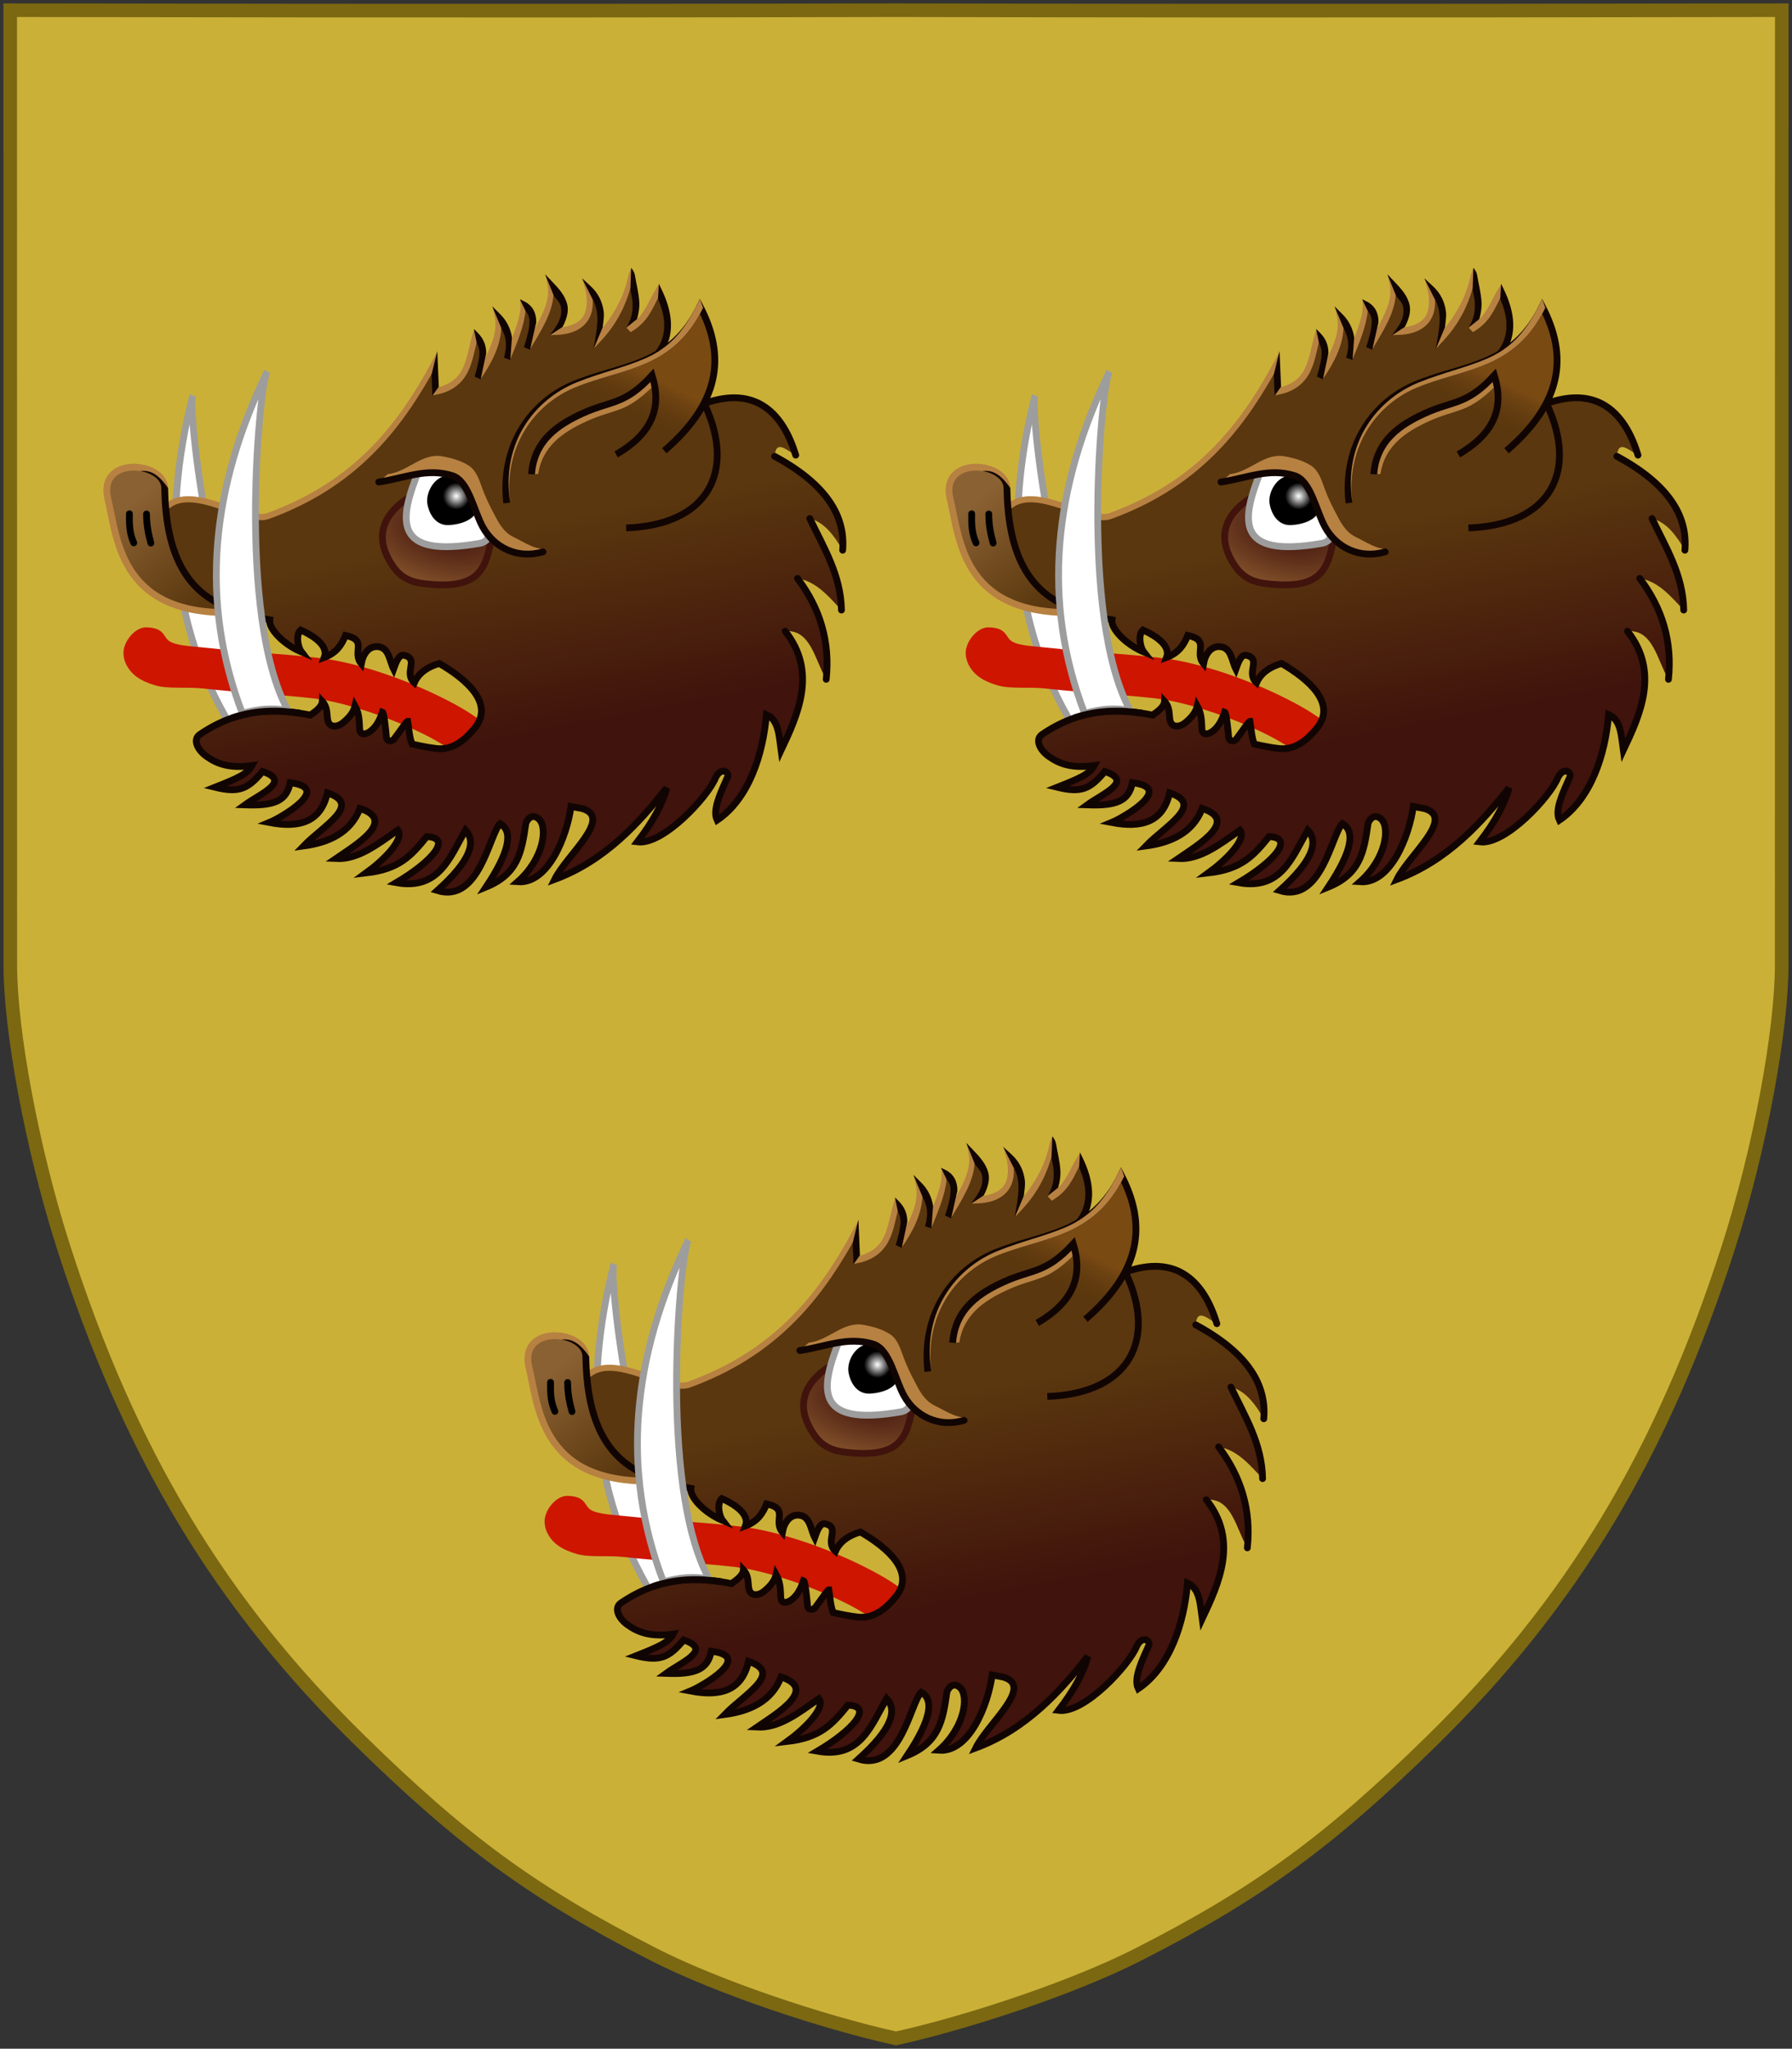 <?xml version="1.0" encoding="UTF-8" standalone="no"?>
<!-- Created with Inkscape (http://www.inkscape.org/) -->
<svg xmlns:rdf="http://www.w3.org/1999/02/22-rdf-syntax-ns#" xmlns="http://www.w3.org/2000/svg" height="301.13" width="263.54" version="1.1" xmlns:cc="http://creativecommons.org/ns#" xmlns:xlink="http://www.w3.org/1999/xlink" xmlns:dc="http://purl.org/dc/elements/1.1/">
 <rect width="100%" height="100%" fill="#333333" stroke="none"/>
 <defs>
  <linearGradient id="linearGradient4312" y2="-249.57" gradientUnits="userSpaceOnUse" x2="51.067" y1="-219.68" x1="56.771">
   <stop stop-color="#40130c" offset="0"/>
   <stop stop-color="#5a370e" offset="1"/>
  </linearGradient>
  <linearGradient id="linearGradient4336" y2="-263.31" gradientUnits="userSpaceOnUse" x2="185.77" y1="-269.65" x1="188.95">
   <stop stop-color="#7a4a13" offset="0"/>
   <stop stop-color="#5a370e" stop-opacity="0" offset="1"/>
  </linearGradient>
  <linearGradient id="linearGradient4352" y2="-252.09" gradientUnits="userSpaceOnUse" x2="-11.873" y1="-237.83" x1="-.655">
   <stop stop-color="#5a370e" offset="0"/>
   <stop stop-color="#8a6132" offset="1"/>
  </linearGradient>
  <radialGradient id="radialGradient4376" gradientUnits="userSpaceOnUse" cy="-252.54" cx="158.9" gradientTransform="matrix(.528 5.3325e-7 -5.2957e-7 .524 74.638 -119.67)" r="3.743">
   <stop stop-color="#fff" offset="0"/>
   <stop offset="1"/>
  </radialGradient>
  <radialGradient id="radialGradient4496" gradientUnits="userSpaceOnUse" cy="-245.97" cx="156.27" gradientTransform="matrix(3.235 .841 -.442 1.702 -457.22 40.622)" r="8.301">
   <stop stop-color="#40130c" offset="0"/>
   <stop stop-color="#b78142" offset="1"/>
  </radialGradient>
 </defs>
 <path d="m1.5 1.5c0 42.696 0.016 96.098 0.016 140.39 0 9.55 3.197 26.993 7.838 41.439 9.744 30.334 22.976 52.329 43.67 72.59 15.158 14.841 25.55 22.414 43.152 31.379 9.303 4.738 24.598 9.885 35.594 12.32 10.996-2.436 26.291-7.582 35.594-12.32 17.602-8.965 27.994-16.538 43.152-31.379 20.694-20.261 33.926-42.256 43.67-72.59 4.641-14.447 7.838-31.89 7.838-41.439 0-44.295 0.016-97.696 0.016-140.39-17.718 0-59.665 0.154-130.27 0-70.605 0.154-112.55 0-130.27 0z" stroke="#7b6811" stroke-width="2" fill="#cbb037"/>
 <g id="Everhoofd" transform="translate(93.043 453.5)">
  <g fill-rule="evenodd">
   <path d="m3.698-217.75c-9.473-14.837-11.155-31.572-6.465-49.898-0.787 1.316 2.693 35.921 12.935 48.129-2.48 0.129-4.051 0.598-6.471 1.769z" stroke="#9d9d9d" stroke-width="1px" fill="#fff"/>
   <path style="color-rendering:auto;text-decoration-color:#000000;color:#000000;isolation:auto;mix-blend-mode:normal;shape-rendering:auto;solid-color:#000000;block-progression:tb;text-decoration-line:none;text-decoration-style:solid;image-rendering:auto;white-space:normal;text-indent:0;text-transform:none" d="m-9.707-233.63c-1.654 0.066-3.308 2.191-3.245 3.845 0.038 1.564 1.067 2.805 1.945 3.432 0.879 0.627 1.759 0.955 2.721 1.246 1.923 0.582 4.578 0.187 7.155 0.477 5.155 0.58 11.4 0.891 16.271 1.465 4.443 0.523 11.423 2.89 16.346 5.373 2.3 1.16 4.023 2.349 4.893 3.131-1.008 2.691 1.98 5.123 4.41 3.59 1.24-0.76 2.342-2.76 2.072-4.34-0.269-1.58-1.085-2.472-1.922-3.299-1.673-1.654-3.987-3.045-6.752-4.439-5.53-2.789-12.657-5.305-18.346-5.975-5.203-0.613-11.456-0.923-16.303-1.469-2.423-0.273-4.659-0.302-5.723-0.99-0.977-0.632-0.678-2.028-3.523-2.047z" fill="#cd1500"/>
   <path d="m61.762-285.34c-0.6 3.105-1.939 6.211-4.832 9.316 0.471-2.72 0.692-5.377-1.553-7.418 0.531 2.072 0.76 6.198-4.656 6.383 2.327-3.172 0.877-5.085-0.863-6.9 0.593 3.105-1.617 6.211-3.451 9.316 0.928-2.819 1.502-5.381-0.518-6.383 0.113 2.033-1.188 5.009-2.414 7.936 0.876-3.006 0.029-4.806-1.381-6.211 0.58 2.861-0.761 5.881-2.932 8.971 0.838-2.893 1.213-4.645-0.346-6.211-0.995 3.347-0.955 7.327-5.865 8.281l-0.174-4.141c-5.102 9.458-11.714 17.791-24.496 22.428-3.187 1.156-11.02-4.862-14.878-1.381-1.697 3.883 0.554 14.282 15.156 16.625-0.187 1.275 2.001 3.599 4.678 4.721-0.591-0.762-0.85-2.619-0.123-3.232 1.979 0.878 4.1 2.334 3.477 4.025 1.831-0.68 2.566-1.909 3.111-3.232 3.342 0.691 0.893 2.435 2.318 4.148 0.267-1.447 1.101-2.575 2.379-2.502 1.727 0.099 1.754 2.076 2.377 3.295 0.351-0.968 0.763-2.219 1.586-2.014 2.228 0.555-0.18 2.565 1.465 4.025 0.623-1.46 2.049-2.378 3.668-2.83 4.119 2.387 8.163 5.976 5.15 9.576-1.224 1.463-3.03 3.232-5.594 2.924-1.195-0.144-2.381-0.379-3.564-0.654-0.399-0.974-0.449-2.211-0.637-3.344-0.192 0-1.194 1.57-2.037 2.652-0.252 0.324-1.034 0.381-1.098-0.328-0.132-1.466-0.358-3.59-0.586-3.666-0.533 1.607-1.19 2.42-1.889 2.893-0.482 0.326-1.415 0.625-1.461-0.467-0.046-1.115-0.06-2.242-0.676-3.34-0.218 0.974-0.916 1.791-1.869 2.547-0.599 0.475-1.968 0.844-2.174-0.613-0.124-0.875-0.006-1.775-0.775-2.606-0.03 0.751-0.863 1.405-1.75 2.016-5.271-1.061-10.662-0.971-16.26 2.85-1.078 0.736-0.339 2.271 0.967 3.203 1.585 1.131 3.418 1.814 6.709 1.367-0.666 1.265-2.257 1.922-5.443 3.188 3.544 0.866 4.832 0.258 6.996-2.324 4.303 1.437-0.328 3.267-2.588 4.916 4.327 0.165 6.117-0.582 6.646-3.259 6.311 0.731-1.333 5.137-3.064 5.848 4.511 0.862 7.574-0.108 8.54-4.356 5.211 1.698-0.644 4.853-3.494 7.807 3.641-0.491 6.902-1.921 8.281-5.521 5.434 1.765-0.544 5.325-3.537 7.375 3.243 0.17 6.086-2.073 9.101-4.182 1.056 1.361-2.211 4.522-4.659 6.295 4.848-0.559 6.594-2.477 8.927-5.348 3.813 0.157 0.768 3.669-4.486 6.772 6.301 1.137 7.873-3.743 10.179-7.72 1.658 1.768 0.638 4.586-4.141 8.883 6.209 1.894 7.645-8.326 9.23-9.832 1.883 1.051 1.503 3.948-2.07 9.315 4.668-1.904 5.242-5.103 5.834-9.258 0.064-0.452 0.842-1.723 1.93-0.748 1.355 1.215 0.732 5.842-3.107 9.23 4.554 0.334 7.264-6.807 7.841-11.07l1.562 0.287c4.764 1.292-2.192 6.826-3.969 10.438 7.499-2.79 12.521-8.43 16.475-13.455-0.6 2.406-2.103 5.07-4.312 7.936 3.869 0.499 10.468-6.783 11.494-9.414 0.645-0.66 1.27-1.055 1.791-0.16-1.057 2.397-2.275 4.875-1.553 6.383 4.582-3.095 6.743-9.502 7.244-15.527 1.839 0.794 1.857 3.148 2.156 5.262 2.485-5.261 5.37-11.519 0.605-17.51 3.783-0.298 4.345 4.234 6.037 7.072 0.588-5.533-0.904-10.453-4.227-14.836 2.786 0.451 4.568 2.659 6.469 4.658-0.081-5.139-2.615-9.189-4.658-13.457 2.169 0.575 3.573 2.491 4.832 4.658 0.433-5.031-2.395-9.689-10.006-13.801 0.19-2.593 1.843-0.796 3.106-0.172-1.829-6.028-5.767-10.327-13.456-7.591l-6.815-7.334c2.146-2.686 1.617-6.082 0.086-9.228-1.227 1.958-1.627 4.15-4.312 5.691 1.762-2.81 0.756-5.343 0.346-7.936z" fill="url(#linearGradient4312)"/>
  </g>
  <path d="m-6.597-251.35c-1.697 3.883 0.554 14.282 15.156 16.625-0.187 1.275 2.001 3.599 4.678 4.721-0.591-0.762-0.85-2.619-0.123-3.232 1.979 0.878 4.1 2.334 3.477 4.025 1.831-0.68 2.566-1.909 3.111-3.232 3.342 0.691 0.893 2.435 2.318 4.148 0.267-1.447 1.101-2.575 2.379-2.502 1.727 0.099 1.754 2.076 2.377 3.295 0.351-0.968 0.763-2.219 1.586-2.014 2.228 0.555-0.18 2.565 1.465 4.025 0.623-1.46 2.049-2.378 3.668-2.83 4.119 2.387 8.163 5.976 5.15 9.576-1.224 1.463-3.03 3.232-5.594 2.924-1.195-0.144-2.381-0.379-3.564-0.654-0.399-0.974-0.449-2.211-0.637-3.344-0.192 0-1.194 1.57-2.037 2.652-0.252 0.324-1.034 0.381-1.098-0.328-0.132-1.466-0.358-3.59-0.586-3.666-0.533 1.607-1.19 2.42-1.889 2.893-0.482 0.326-1.415 0.625-1.461-0.467-0.046-1.115-0.06-2.242-0.676-3.34-0.218 0.974-0.916 1.791-1.869 2.547-0.599 0.475-1.968 0.844-2.174-0.613-0.124-0.875-0.006-1.775-0.775-2.606-0.03 0.751-0.863 1.405-1.75 2.016-5.271-1.061-10.662-0.971-16.26 2.85-1.078 0.736-0.339 2.271 0.967 3.203 1.585 1.131 3.418 1.814 6.709 1.367-0.666 1.265-2.257 1.922-5.443 3.188 3.544 0.866 4.832 0.258 6.996-2.324 4.303 1.437-0.328 3.267-2.588 4.916 4.327 0.165 6.117-0.582 6.646-3.259 6.311 0.731-1.333 5.137-3.064 5.848 4.511 0.862 7.574-0.108 8.54-4.356 5.211 1.698-0.644 4.853-3.494 7.807 3.641-0.491 6.902-1.921 8.281-5.521 5.434 1.765-0.544 5.325-3.537 7.375 3.243 0.17 6.086-2.073 9.101-4.182 1.056 1.361-2.211 4.522-4.659 6.295 4.848-0.559 6.594-2.477 8.927-5.348 3.813 0.157 0.768 3.669-4.486 6.772 6.301 1.137 7.873-3.743 10.179-7.72 1.658 1.768 0.638 4.586-4.141 8.883 6.209 1.894 7.645-8.326 9.23-9.832 1.883 1.051 1.503 3.948-2.07 9.315 4.668-1.904 5.242-5.103 5.834-9.258 0.064-0.452 0.842-1.723 1.93-0.748 1.355 1.215 0.732 5.842-3.107 9.23 4.554 0.334 7.264-6.807 7.841-11.07l1.562 0.287c4.764 1.292-2.192 6.826-3.969 10.438 7.499-2.79 12.521-8.43 16.475-13.455-0.6 2.406-2.103 5.07-4.312 7.936 3.869 0.499 10.468-6.783 11.494-9.414 0.756-1.61 2.022-0.953 1.791-0.16-1.057 2.397-2.275 4.875-1.553 6.383 4.582-3.095 6.743-9.502 7.244-15.527 1.839 0.794 1.857 3.148 2.156 5.262 2.485-5.261 5.37-11.519 0.605-17.51m6.037 7.072c0.588-5.533-0.904-10.453-4.227-14.836m6.469 4.658c-0.081-5.139-2.615-9.189-4.658-13.457m4.832 4.658c0.433-5.031-2.395-9.689-10.006-13.801m3.106-0.172c-1.829-6.028-5.767-10.327-13.456-7.591" stroke="#110503" stroke-linecap="round" fill="none"/>
  <path style="color-rendering:auto;text-decoration-color:#000000;color:#000000;isolation:auto;mix-blend-mode:normal;shape-rendering:auto;solid-color:#000000;block-progression:tb;text-decoration-line:none;text-decoration-style:solid;image-rendering:auto;white-space:normal;text-indent:0;text-transform:none" d="m61.32-285.43c-0.507 2.626-1.747 5.235-3.852 7.861 0.089-0.832 0.256-1.671 0.148-2.482-0.177-1.341-0.738-2.636-1.938-3.727l-1.111-1.012 0.373 1.455c0.251 0.981 0.414 2.45-0.076 3.613-0.418 0.993-1.469 1.724-3.322 2.004 0.687-1.262 0.968-2.425 0.707-3.418-0.325-1.238-1.187-2.219-2.068-3.139l-1.051-1.098 0.285 1.492c0.392 2.05-0.676 4.214-1.941 6.42 0.05-0.34 0.226-0.736 0.229-1.057 0.008-1.217-0.453-2.34-1.615-2.916l-0.691-0.344 0.043 0.771c0.068 1.227-0.542 3.035-1.283 4.951-0.186-1.477-0.825-2.655-1.744-3.57l-1.055-1.051 0.295 1.459c0.387 1.911-0.354 3.975-1.477 6.096 0.029-0.249 0.161-0.579 0.162-0.816 0.004-1.085-0.352-2.072-1.203-2.928l-0.533-0.537-0.217 0.727c-0.512 1.722-0.755 3.533-1.44 4.975-0.62 1.304-1.67 2.259-3.572 2.779l-0.215-5.139-0.777 1.441c-5.077 9.412-11.588 17.622-24.254 22.217-0.623 0.226-1.64 0.112-2.852-0.227-1.212-0.339-2.607-0.873-4.041-1.34-1.434-0.467-2.908-0.87-4.309-0.93-1.401-0.06-2.756 0.241-3.824 1.205-0.445 0.402 0.158 1.07 0.604 0.668 0.861-0.776 1.931-1.028 3.184-0.975 1.253 0.053 2.661 0.429 4.066 0.887 1.405 0.458 2.804 0.994 4.078 1.35s2.433 0.561 3.402 0.209c12.298-4.461 18.916-12.394 23.955-21.357l0.133 3.188 0.514-0.1c2.571-0.5 3.949-1.869 4.721-3.492 0.636-1.338 0.883-2.809 1.228-4.203 0.281 0.478 0.453 0.973 0.451 1.578-0.003 0.905-0.29 2.04-0.707 3.481l0.801 0.383c1.786-2.543 2.994-5.084 3.078-7.586 0.659 1.104 1.033 2.388 0.434 4.443l0.846 0.299c1.083-2.584 2.111-5.126 2.283-7.252 0.404 0.409 0.636 0.91 0.631 1.65-0.006 1.02-0.364 2.337-0.824 3.734l0.814 0.369c1.544-2.613 3.34-5.307 3.494-8.113 0.413 0.533 0.942 1.054 1.092 1.625 0.253 0.965 0.09 2.063-1.022 3.578l-0.549 0.746 0.928-0.031c2.823-0.096 4.34-1.294 4.957-2.758 0.345-0.82 0.406-1.667 0.363-2.467 0.343 0.6 0.58 1.227 0.67 1.906 0.156 1.178-0.007 2.481-0.24 3.828l-0.258 1.49 1.031-1.107c2.402-2.579 3.599-5.179 4.354-7.771 0.134 0.687 0.3 1.394 0.342 2.062 0.079 1.246-0.092 2.462-0.92 3.783l0.605 0.629c2.438-1.399 3.131-3.307 4.023-5.012 0.523 1.255 0.907 2.522 0.949 3.732 0.052 1.491-0.318 2.888-1.322 4.144-0.375 0.469 0.328 1.031 0.703 0.562 1.142-1.429 1.578-3.073 1.52-4.738-0.058-1.665-0.597-3.357-1.381-4.969l-0.355-0.729-0.43 0.688c-1.019 1.625-1.484 3.226-2.883 4.553 0.291-0.923 0.443-1.833 0.389-2.701-0.086-1.371-0.447-2.665-0.646-3.928l-0.51-1.01z" fill-rule="evenodd" fill="#b78142"/>
  <path d="m4.392-235.86c-8.765-2.291-11.116-9.47-11.284-18.237-0.075-3.93-9.874-4.79-8.356 1.586 1.454 6.106 1.843 17.675 19.64 16.651z" fill-rule="evenodd" fill="url(#linearGradient4352)"/>
  <g transform="translate(-122.54 -.915)">
   <g fill-rule="evenodd">
    <path d="m151.7-251.87c-4.86 3.053-4.815 6.745-2.528 10.103 1.266 1.858 2.799 2.436 4.842 2.661 8.022 0.883 8.869-2.182 9.763-7.092-0.18 2.257-10.639 1.429-12.077-5.672z" stroke="#40130c" fill="url(#radialGradient4496)"/>
    <path d="m153.03-255.81c-2.844 7.11-4.108 13.053 9.027 10.735 2.726-0.691 0.041-3.619 0.061-5.428-2.143-3.026-4.294-6.18-9.088-5.306z" stroke="#9d9d9d" fill="#fff"/>
    <path d="m157.13-254.98c-1.805 0.115-3.162 2.466-2.836 4.181 0.318 1.668 1.366 3.166 3.193 3.055 1.682-0.103 3.95-0.744 4.244-2.658-1.077-2.038-2.098-5.026-4.602-4.577z" fill="url(#radialGradient4376)"/>
   </g>
   <path style="color-rendering:auto;color:#000000;isolation:auto;mix-blend-mode:normal;shape-rendering:auto;solid-color:#000000;image-rendering:auto" d="m148.45-255.23c2.966-0.346 5.011-3.147 8.008-2.621 1.361 0.239 2.768 0.622 3.919 1.367 1.128 0.73 1.539 2.144 2.002 3.398 0.431 1.168 0.963 2.293 1.535 3.38 0.74 1.404 1.432 2.936 3.044 3.721 1.646 0.802 2.969 1.771 4.718 1.77 0.065 0.052-0.021 0.165-0.387 0.398-3.813 1.14-7.237-0.694-8.852-3.624-1.356-2.459-2.086-6.805-4.496-7.567-3.811-1.206-7.13 0.418-10.815 0.932 0.463-0.361 0.862-0.794 1.325-1.155z" fill="#b78142"/>
   <path stroke-linejoin="round" style="color-rendering:auto;color:#000000;isolation:auto;mix-blend-mode:normal;shape-rendering:auto;solid-color:#000000;image-rendering:auto" d="m171.29-243.82c-3.813 1.14-7.237-0.694-8.852-3.624-1.356-2.459-2.086-6.805-4.496-7.567-3.811-1.206-7.13 0.418-10.815 0.932" stroke="#110503" stroke-linecap="round" fill="none"/>
  </g>
  <g fill-rule="evenodd">
   <path style="color-rendering:auto;text-decoration-color:#000000;color:#000000;isolation:auto;mix-blend-mode:normal;shape-rendering:auto;solid-color:#000000;block-progression:tb;text-decoration-line:none;text-decoration-style:solid;image-rendering:auto;white-space:normal;text-indent:0;text-transform:none" d="m-11.688-257.67c-1.23 0.049-2.446 0.444-3.272 1.326-0.826 0.882-1.183 2.238-0.775 3.947 0.713 2.994 1.169 7.509 3.769 11.174 2.601 3.665 7.378 6.379 16.385 5.861l-0.057-0.998c-8.79 0.506-13.105-2.053-15.512-5.443-2.406-3.39-2.872-7.714-3.613-10.826-0.352-1.479-0.054-2.404 0.533-3.031 0.587-0.627 1.54-0.968 2.58-1.01 1.04-0.042 2.145 0.22 2.951 0.695 0.806 0.475 1.29 1.111 1.305 1.887l1-0.019c-0.023-1.19-0.792-2.136-1.797-2.728-1.005-0.592-2.268-0.883-3.498-0.834z" fill="#b78142"/>
   <path style="color-rendering:auto;text-decoration-color:#000000;color:#000000;isolation:auto;mix-blend-mode:normal;shape-rendering:auto;solid-color:#000000;block-progression:tb;text-decoration-line:none;text-decoration-style:solid;image-rendering:auto;white-space:normal;text-indent:0;text-transform:none" d="m-10.49-256.6c0.847 0.138 1.647 0.465 2.207 0.908 0.561 0.443 0.878 0.971 0.891 1.603 0.085 4.426 0.716 8.488 2.478 11.773 1.762 3.285 4.684 5.762 9.18 6.938l0.252-0.967c-4.269-1.116-6.905-3.375-8.551-6.443s-2.276-6.979-2.359-11.32c-1.461-2.086-2.652-2.676-4.098-2.492z" fill="#110503"/>
   <path d="m4.528-221c-6.315-16.432-4.615-33.166 3.645-50.183-1.034 1.132-4.545 35.734 3.048 49.744-2.456-0.369-4.089-0.225-6.694 0.439z" stroke="#9d9d9d" stroke-width="1px" fill="#fff"/>
  </g>
  <g stroke-linecap="round" fill="none">
   <path d="m-12.077-250.32c-0.022 1.423-0.014 2.846 0.64 4.27" stroke="#000" stroke-width="1px"/>
   <path d="m-9.561-250.29c0.001 1.707 0.299 3.016 0.64 4.27" stroke="#000" stroke-width="1px"/>
   <path stroke-linejoin="round" d="m12.941-221.02c-3.196-0.485-6.438-0.456-9.747 0.653" stroke="#110503"/>
  </g>
  <path style="color-rendering:auto;text-decoration-color:#000000;color:#000000;isolation:auto;mix-blend-mode:normal;shape-rendering:auto;solid-color:#000000;block-progression:tb;text-decoration-line:none;text-decoration-style:solid;image-rendering:auto;white-space:normal;text-indent:0;text-transform:none" d="m65.658-281.91c0.497 1.218 0.865 2.445 0.906 3.615 0.052 1.482-0.316 2.864-1.312 4.111-0.417 0.521 0.365 1.146 0.781 0.625 1.149-1.439 1.59-3.097 1.531-4.771-0.059-1.675-0.6-3.372-1.387-4.988l-0.395-0.811m-3.203 5.191c0.25-0.873 0.374-1.73 0.322-2.551-0.087-1.378-0.447-2.675-0.646-3.934-0.082-0.419-0.295-0.75-0.549-1.055m-14.115 8.705c0.026-0.236 0.161-0.517 0.162-0.744 0.008-1.228-0.464-2.376-1.734-3.007l-0.678-0.337 0.863 1.783m9.928-1.584c0.285 0.547 0.462 1.121 0.543 1.734 0.155 1.169-0.005 2.467-0.238 3.812l-0.287 1.656m6.43-4.481-1.588 1.264c0.822-1.311 0.99-2.513 0.912-3.752-0.038-0.6-0.191-1.242-0.309-1.859l0.112-3.192m-5.574 4.817-1.654-3.277 1.234 1.123c1.208 1.099 1.777 2.408 1.955 3.758 0.1 0.76-0.064 1.541-0.139 2.316l-1.379 3.283m-23.805 3.713 0.131 3.082 0.945-1.332l-0.221-5.248-0.855 3.498m6.231-6.75 0.594 0.596c0.859 0.863 1.223 1.867 1.219 2.963-0.001 0.149-0.09 0.356-0.102 0.51l-0.717 3.379-0.889-0.426c0.417-1.44 0.704-2.572 0.707-3.467 0.002-0.561-0.146-1.022-0.385-1.465l-0.428-2.09m5.359 4.594-0.941-0.334c0.567-1.946 0.254-3.183-0.326-4.248l-1.393-3.344 1.172 1.168c0.884 0.88 1.512 2.007 1.734 3.402l-0.246 3.356m2.269-7.176c0.347 0.39 0.553 0.86 0.549 1.553-0.006 1.009-0.363 2.325-0.822 3.721l0.904 0.41 0.756-3.379m2.117 1.244 0.609-0.83c1.106-1.507 1.261-2.587 1.012-3.537-0.135-0.516-0.634-0.991-0.996-1.478l-1.285-3.154-0 0 1.17 1.219c0.883 0.921 1.751 1.907 2.08 3.16 0.257 0.98-0.019 2.126-0.666 3.359l-1.924 1.262" fill-rule="evenodd" fill="#110503"/>
  <g transform="translate(-122.49)">
   <path d="m165.9-251.9c-0.985-8.607 3.798-14.951 9.881-17.444 7.122-2.918 14.234-2.582 18.542-11.467 3.823 7.319 2.956 14.151-5.245 21.226" fill-rule="evenodd" fill="url(#linearGradient4336)"/>
   <path d="m183.47-248.24c12.158-0.446 16.078-8.363 11.589-18.054" stroke="#110503" stroke-width="1px" fill="none"/>
   <path style="color-rendering:auto;text-decoration-color:#000000;color:#000000;isolation:auto;mix-blend-mode:normal;shape-rendering:auto;solid-color:#000000;block-progression:tb;text-decoration-line:none;text-decoration-style:solid;image-rendering:auto;white-space:normal;text-indent:0;text-transform:none" d="m187.31-270.32c-1.983 2.161-3.397 3.019-4.861 3.606-1.464 0.586-3.028 0.89-5.158 1.857-1.774 0.805-3.627 1.808-5.102 3.289-1.326 1.332-2.333 3.066-2.657 5.324 0.467 0.183 0.542 0.094 0.999 0.063 0.301-2.006 1.18-3.49 2.367-4.682 1.337-1.343 3.08-2.3 4.807-3.084 2.033-0.923 3.539-1.207 5.115-1.838 1.376-0.551 2.819-1.525 4.518-3.215" fill-rule="evenodd" fill="#b78142"/>
   <path d="m169.55-256.13c0.356-5.054 4.05-7.38 7.551-8.97 4.163-1.89 6.143-1.179 10.182-5.581 1.413 4.618 0.183 8.452-5.291 11.641" stroke="#110503" fill="none"/>
   <path d="m165.9-251.9c-0.985-8.607 3.798-14.951 9.881-17.444 7.122-2.918 14.234-2.582 18.542-11.467 3.823 7.319 2.956 14.151-5.245 21.226" stroke="#110503" stroke-width="1px" fill="none"/>
   <path style="color-rendering:auto;text-decoration-color:#000000;color:#000000;isolation:auto;mix-blend-mode:normal;shape-rendering:auto;solid-color:#000000;block-progression:tb;text-decoration-line:none;text-decoration-style:solid;image-rendering:auto;white-space:normal;text-indent:0;text-transform:none" d="m194.31-281.9c-0.2 0.413-0.834 1.668-1.04 2.043-1.963 3.572-4.217 5.491-7.054 6.722-3.135 1.36-6.352 2.026-9.984 3.481-6.122 2.453-11.212 8.807-9.829 17.688-0.961-8.397 3.682-14.511 9.574-16.926 3.501-1.435 7.055-2.077 10.334-3.5s6.265-3.669 8.467-8.211z" fill-rule="evenodd" fill="#b78142"/>
  </g>
 </g>
 <use xlink:href="#Everhoofd" transform="translate(-61.933 -127.66)" height="100%" width="100%" y="0" x="0"/>
 <use xlink:href="#Everhoofd" transform="translate(61.933 -127.66)" height="100%" width="100%" y="0" x="0"/>
</svg>
